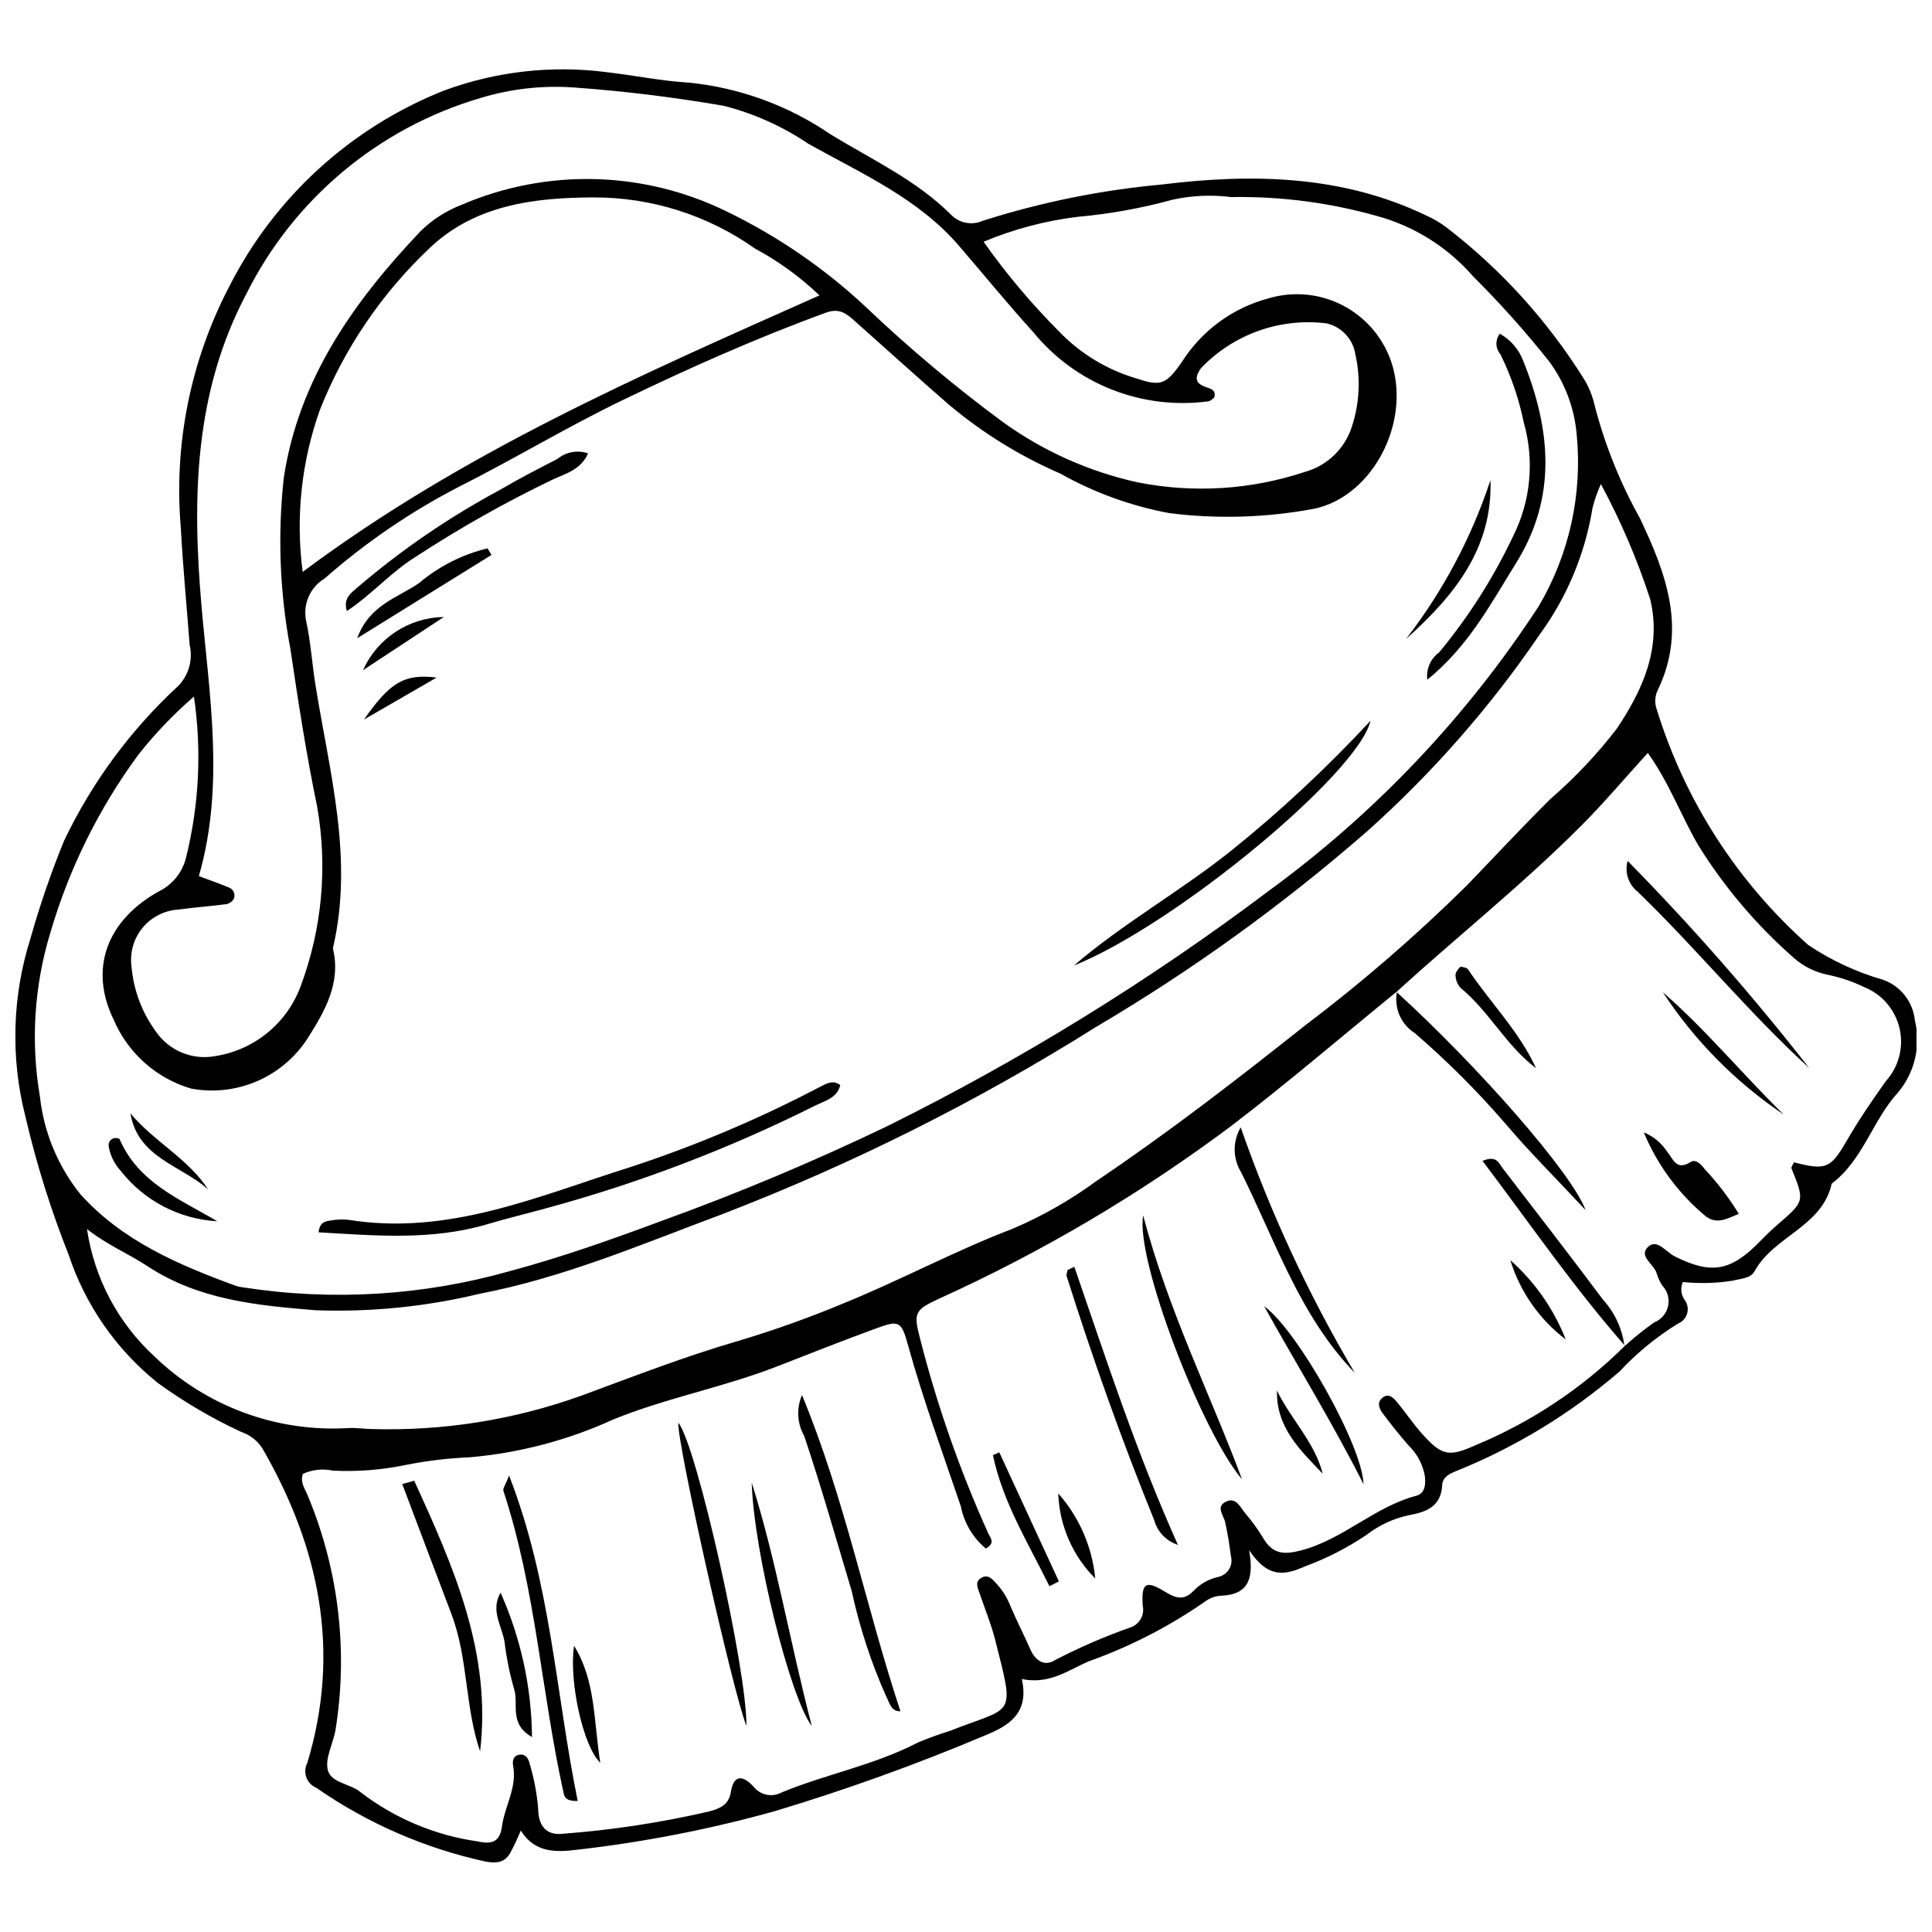 <?xml version="1.0" encoding="UTF-8"?>
<!-- Uploaded to: SVG Repo, www.svgrepo.com, Generator: SVG Repo Mixer Tools -->
<svg width="800px" height="800px" version="1.1" viewBox="144 144 512 512" xmlns="http://www.w3.org/2000/svg">
 <defs>
  <clipPath id="a">
   <path d="m148.09 162h503.81v476h-503.81z"/>
  </clipPath>
 </defs>
 <g clip-path="url(#a)">
  <path d="m414.79 588.96c2.031 9.035-3.375 12.34-9.637 14.898h0.004c-18.246 7.711-36.898 14.43-55.867 20.129-17.148 4.785-34.652 8.199-52.34 10.211-5.445 0.66-11.145 0.961-14.945-5.074-0.844 2.086-1.809 4.125-2.883 6.102-1.43 2.32-3.422 2.617-6.277 2.141h-0.004c-16.129-3.488-31.41-10.133-44.969-19.551-1.242-0.504-2.211-1.512-2.676-2.769-0.465-1.258-0.375-2.656 0.242-3.848 8.957-29.625 3.227-57.203-11.957-83.461v0.004c-1.316-2-3.269-3.5-5.543-4.262-7.742-3.59-15.117-7.918-22.031-12.922-11.051-8.832-19.301-20.68-23.742-34.109-4.731-11.918-8.562-24.18-11.457-36.672-3.941-15.496-3.473-31.789 1.352-47.035 2.481-8.793 5.453-17.438 8.902-25.895 7.375-15.48 17.641-29.41 30.242-41.039 2.812-2.856 3.969-6.953 3.062-10.859-0.781-10.359-1.797-20.707-2.348-31.082-1.891-22.074 2.551-44.23 12.805-63.875 11.98-23.66 32.188-42.133 56.828-51.949 13.824-5.129 28.688-6.812 43.309-4.906 7.266 0.844 14.48 2.34 21.766 2.762 13.449 1.367 26.34 6.082 37.492 13.715 10.902 6.656 22.691 12.082 31.902 21.27v-0.004c2.188 2.273 5.57 2.922 8.445 1.621 15.441-4.914 31.371-8.137 47.508-9.613 23.664-2.922 47.664-2.551 70.043 8.246h0.004c1.953 0.867 3.797 1.965 5.488 3.273 14.281 11.016 26.5 24.477 36.09 39.758 1.316 2.059 2.277 4.32 2.852 6.695 2.703 10.637 6.781 20.871 12.133 30.449 6.91 14.551 12.539 29.359 4.769 45.504-0.82 1.656-0.914 3.578-0.254 5.305 7.422 24.055 21.301 45.609 40.125 62.324 6.074 4.07 12.742 7.172 19.77 9.195 4.676 1.641 7.973 5.84 8.469 10.77 1.621 6.66 0.008 13.695-4.356 18.98-6.844 7.402-9.316 17.984-17.68 24.281-2.531 11.469-15.352 13.898-20.422 23.191-1.078 1.977-3.648 1.953-5.715 2.512-4.402 0.711-8.879 0.832-13.312 0.371-0.699 1.562-0.512 3.383 0.488 4.769 0.754 1.012 0.996 2.316 0.66 3.531-0.336 1.215-1.211 2.211-2.379 2.691-5.734 3.519-10.965 7.801-15.551 12.727-12.965 11.176-27.691 20.133-43.582 26.504-1.93 0.832-3.297 1.637-3.414 3.629-0.312 5.43-3.848 7.019-8.477 7.879l0.004-0.004c-4.227 0.848-8.199 2.66-11.602 5.301-5.051 3.41-10.492 6.195-16.207 8.305-5.25 2.285-9.703 3.461-14.887-4.262 1.625 8.883-1.297 11.797-7.391 12.059v-0.004c-1.523 0.082-2.984 0.605-4.211 1.508-9.527 6.633-19.898 11.969-30.836 15.867-5.527 2.352-10.398 6.238-17.805 4.719zm159.71-88.199c2.488-2.246 5.106-4.348 7.836-6.293 1.879-0.723 3.273-2.34 3.715-4.305 0.438-1.965-0.133-4.023-1.527-5.477-0.668-1.023-1.176-2.144-1.516-3.316-0.75-2.406-4.918-4.508-2.203-6.984 2.371-2.16 4.734 1.43 6.996 2.559 9.703 4.852 14.84 4.016 22.66-4.016 1.488-1.531 3.027-3.019 4.644-4.418 7.172-6.203 7.168-6.184 3.668-14.859-0.156-0.391 0.414-1.074 0.648-1.621 8.324 2.133 9.676 1.711 13.828-5.473 3.215-5.555 6.805-10.832 10.523-16.055v0.004c3.434-3.793 4.785-9.023 3.625-14.004-1.164-4.977-4.691-9.07-9.449-10.949-3.019-1.457-6.207-2.535-9.488-3.211-3.309-0.652-6.391-2.156-8.941-4.367-9.875-8.641-18.426-18.688-25.371-29.824-4.656-7.969-7.824-16.785-13.465-24.617-6.141 6.746-11.637 13.27-17.637 19.285-15.52 15.559-32.727 29.262-48.965 44.039l0.152-0.129c-14.676 11.953-29.051 24.301-44.098 35.77v0.004c-24 17.941-49.875 33.234-77.164 45.609-6.414 2.984-6.988 3.641-5.191 10.461 4.516 17.746 10.574 35.066 18.105 51.762 0.578 1.254 1.977 2.535-0.617 4.047h0.004c-3.449-2.852-5.801-6.812-6.648-11.207-4.793-14.152-9.973-28.168-13.961-42.598-1.848-6.688-2.394-6.777-9.004-4.348-8.594 3.16-17.117 6.516-25.645 9.852-14.227 5.566-29.34 8.328-43.527 14.109-11.98 5.469-24.809 8.848-37.926 10-5.785 0.242-11.543 0.934-17.223 2.074-6.293 1.297-12.73 1.789-19.148 1.465-2.668-0.578-5.453-0.273-7.934 0.871-0.809 2.387 0.703 4.113 1.441 6.082 8.094 19.578 10.582 41.02 7.191 61.93-0.664 3.543-2.793 7.348-2.016 10.48 0.867 3.481 6.078 3.559 8.816 5.965 9.023 6.887 19.668 11.34 30.91 12.934 3.801 0.859 5.894 0.078 6.426-3.953 0.715-5.402 4.047-10.316 2.961-16.074-0.23-1.223 0.004-2.59 1.449-2.906 1.996-0.441 2.68 1.152 3.012 2.633l-0.004-0.004c1.133 3.805 1.863 7.719 2.18 11.676 0.035 4.871 2.492 7.106 6.598 6.598v-0.004c13.055-0.98 26.012-2.961 38.766-5.918 2.559-0.723 5.129-1.566 5.691-5.109 0.762-4.82 3.305-4.457 6.094-1.363h-0.004c1.801 2.211 4.926 2.809 7.414 1.422 11.828-4.859 24.562-7.215 36.012-13.176 2.805-1.184 5.672-2.227 8.582-3.125 16.898-6.711 17.297-3.086 11.941-24.148-1.051-4.133-2.691-8.113-4.07-12.16-0.484-1.426-1.379-3.066 0.242-4.125 2.074-1.352 3.269 0.457 4.496 1.785 1.418 1.598 2.543 3.434 3.32 5.426 1.66 3.934 3.641 7.734 5.356 11.648 1.352 3.086 3.84 4.582 6.555 2.82l0.004-0.004c6.473-3.367 13.18-6.269 20.066-8.684 2.332-0.844 3.684-3.281 3.156-5.707-0.426-6.051 0.836-6.797 5.688-3.836 2.992 1.828 5.215 2.672 7.902-0.25v0.004c1.727-1.766 3.926-2.992 6.336-3.535 1.219-0.238 2.285-0.977 2.934-2.035 0.652-1.059 0.828-2.34 0.492-3.535-0.383-3.016-0.855-6.031-1.527-8.988-0.441-1.938-2.613-4.141 0.352-5.465 2.586-1.156 3.668 1.551 4.949 3.09v-0.004c1.785 2.09 3.398 4.32 4.82 6.672 2.449 4.148 5.344 4.434 9.992 3.223 11.16-2.914 19.445-11.543 30.512-14.48 2.426-0.645 2.574-3.078 2.285-5.375v-0.004c-0.566-3.016-2.059-5.785-4.262-7.922-2.41-2.754-4.699-5.621-6.891-8.555-0.906-1.215-1.602-2.848-0.09-4.106 1.578-1.312 2.871-0.102 3.824 1.047 2.336 2.824 4.371 5.902 6.82 8.617 5.266 5.832 7.098 6.008 14.273 2.801 14.699-6.129 28.07-15.047 39.379-26.262zm-379.1-172.17c-5.391 4.668-10.328 9.832-14.746 15.43-10.48 14.246-18.375 30.227-23.324 47.203-4.273 14.035-5.219 28.875-2.758 43.34 1.039 9.492 4.766 18.488 10.746 25.934 11.148 12.387 26.086 18.754 41.375 24.324h-0.004c0.586 0.172 1.188 0.293 1.797 0.355 23.605 3.66 47.723 2.18 70.703-4.34 13.617-3.656 26.789-8.32 39.945-13.219 20.383-7.363 40.383-15.754 59.918-25.137 35.605-17.633 69.5-38.535 101.24-62.434 28.191-20.586 52.406-46.129 71.469-75.375 8.109-13.738 11.641-29.703 10.074-45.582-0.609-7.031-3.164-13.754-7.379-19.418-6.262-7.871-12.973-15.375-20.102-22.469-6.246-7.172-14.348-12.488-23.41-15.367-13.188-3.961-26.906-5.852-40.668-5.609-5.168-0.66-10.41-0.43-15.496 0.684-8.254 2.266-16.691 3.789-25.219 4.551-8.566 1.047-16.949 3.266-24.906 6.602 5.945 8.414 12.586 16.316 19.852 23.621 5.731 6.016 12.957 10.395 20.941 12.684 6.297 2.137 7.676 1.328 11.672-4.305 5.246-8.363 13.465-14.434 23.004-16.988 6.957-2.082 14.469-1.207 20.762 2.422s10.812 9.691 12.492 16.762c3.672 15.781-6.602 33.582-21.176 36.574-12.621 2.359-25.531 2.75-38.273 1.156-10.16-1.883-19.941-5.43-28.949-10.496-10.652-4.613-20.582-10.75-29.469-18.219-8.289-7.199-16.422-14.574-24.621-21.871-2.277-2.027-4.188-3.941-7.984-2.555-18.336 6.691-36.164 14.641-53.688 23.082-14.816 7.141-28.973 15.703-43.711 23.129v0.004c-12.77 6.602-24.68 14.742-35.469 24.238-3.773 2.269-5.754 6.637-4.969 10.973 1.262 5.637 1.605 11.477 2.523 17.199 3.703 23.141 10.215 46.086 4.629 69.836 2.231 9.223-2.184 16.723-6.734 23.918v-0.004c-3.25 5.019-7.922 8.961-13.414 11.32-5.496 2.363-11.566 3.035-17.445 1.938-9.242-2.731-16.777-9.457-20.539-18.332-6.508-13.355-1.859-26.254 12.102-33.98 3.516-1.738 6.098-4.93 7.07-8.73 3.504-14.008 4.231-28.562 2.137-42.848zm-28.348 141.12c1.918 13.027 8.277 24.996 18 33.875 13.629 13.102 32.098 19.941 50.973 18.883 2.121-0.156 4.273 0.199 6.414 0.242v-0.004c18.98 0.574 37.902-2.441 55.766-8.891 13.723-5.062 27.398-10.387 41.426-14.457v0.004c9.637-2.883 19.117-6.277 28.395-10.164 14.984-6.125 29.262-13.828 44.418-19.598v-0.004c7.875-3.367 15.34-7.629 22.242-12.699 19-12.805 37.113-26.801 55.047-41.043v-0.004c15.105-11.41 29.441-23.812 42.914-37.113 7.418-7.684 14.691-15.531 22.27-23.035 6.438-5.582 12.301-11.789 17.508-18.535 7.004-10.418 11.996-21.637 8.871-34.449-3.426-10.516-7.793-20.699-13.047-30.434-0.922 2.043-1.664 4.164-2.219 6.336-1.949 12.09-6.723 23.547-13.934 33.441-13.066 19.199-28.43 36.727-45.746 52.203-22.328 19.484-46.41 36.867-71.938 51.918-31.312 19.672-64.453 36.273-98.965 49.566-21.148 7.883-41.965 16.816-64.277 21.098-14.246 3.441-28.895 4.914-43.543 4.379-15.586-1.281-30.934-2.711-44.605-11.715-4.957-3.266-10.648-5.598-15.969-9.801zm29.648-93.531c2.852 1.066 5.398 1.945 7.875 2.981 0.59 0.195 1.07 0.621 1.34 1.18 0.266 0.559 0.297 1.203 0.078 1.781-0.414 0.773-1.152 1.316-2.012 1.484-4.231 0.57-8.496 0.852-12.723 1.441v-0.004c-3.715 0.23-7.168 2.004-9.52 4.887-2.356 2.887-3.394 6.625-2.875 10.309 0.531 6.109 2.711 11.961 6.309 16.93 1.715 2.582 4.16 4.598 7.023 5.785 2.867 1.188 6.019 1.496 9.059 0.887 5.027-0.816 9.742-2.953 13.676-6.184 3.934-3.231 6.941-7.445 8.715-12.219 5.707-15.234 7.223-31.723 4.387-47.746-2.844-13.73-4.988-27.621-7.039-41.5h0.004c-2.863-15.039-3.465-30.418-1.785-45.633 3.981-26.148 18.574-46.727 36.316-65.367 3.082-3.008 6.742-5.352 10.758-6.898 22.512-9.695 48.129-9.082 70.148 1.68 13.5 6.516 25.934 15.031 36.891 25.262 11.484 10.938 23.641 21.148 36.395 30.574 10.676 7.711 22.812 13.152 35.668 15.996 14.789 2.953 30.086 2.012 44.398-2.738 5.988-1.66 10.711-6.262 12.535-12.203 1.984-6.144 2.281-12.711 0.852-19.012-0.637-4.047-3.688-7.289-7.688-8.168-12.312-1.504-24.613 2.891-33.188 11.852-1.457 2.051-1.961 3.867 1.066 4.965 1.359 0.492 3.074 0.758 2.394 2.91-0.52 0.344-0.965 0.863-1.465 0.93h-0.004c-17.645 2.394-35.262-4.562-46.508-18.367-6.742-7.438-13.102-15.227-19.648-22.84-10.848-12.621-25.871-19.152-39.914-27.035h0.004c-6.84-4.617-14.43-8.023-22.426-10.062-13.25-2.277-26.59-3.93-40.008-4.875-8.242-0.551-16.516 0.398-24.418 2.801-27.031 7.926-49.539 26.754-62.109 51.965-13.73 25.961-14.344 53.785-11.906 82.195 2.055 23.922 6.285 47.93-0.656 72.059zm27.508-80.621c42.461-31.688 89.5-52.148 136.96-73.277v0.004c-5.102-4.891-10.84-9.062-17.066-12.402-12.516-8.867-27.488-13.613-42.828-13.57-15.719 0.047-31.484 2.016-43.434 13.445v0.004c-12.703 11.984-22.621 26.609-29.062 42.844-4.91 13.754-6.477 28.477-4.566 42.953z"/>
 </g>
 <path d="m228.44 470.58c0.246-2.715 1.828-2.969 3.316-3.152v-0.004c1.508-0.266 3.043-0.324 4.566-0.164 26.578 4.301 50.371-6.32 74.691-13.953v-0.004c17.398-5.703 34.289-12.855 50.492-21.379 1.609-0.82 3.281-1.785 5.18-0.355-0.871 3.496-4.141 4.156-6.723 5.461-22.66 11.34-46.387 20.406-70.832 27.066-5.281 1.461-10.613 2.738-15.863 4.301-14.801 4.406-29.766 3.051-44.828 2.184z"/>
 <path d="m522.25 324.13c-0.348-2.801 0.852-5.57 3.129-7.234 7.781-9.387 14.359-19.711 19.578-30.73 4.715-9.359 5.734-20.152 2.852-30.227-1.281-6.262-3.359-12.332-6.191-18.062-1.34-1.547-1.402-3.82-0.152-5.438 2.894 1.609 5.117 4.211 6.254 7.324 7.246 18.035 8.938 35.941-1.871 53.34-6.715 10.805-12.691 22.195-23.598 31.027z"/>
 <path d="m428.6 399.88c13.023-11.191 28.156-19.645 41.637-30.406h0.004c13.148-10.578 25.504-22.105 36.973-34.484-3.242 13.91-51.609 54.023-78.613 64.891z"/>
 <path d="m299.84 264.14c-1.82 4.25-5.816 5.336-9.152 6.84h-0.004c-12.637 6.055-24.855 12.945-36.582 20.617-6.465 4.012-11.469 9.863-18.172 14.332-1.094-3.488 1.27-4.848 2.894-6.34 11.586-9.898 24.199-18.527 37.621-25.742 4.988-2.934 10.141-5.598 15.293-8.234 2.262-1.863 5.328-2.418 8.102-1.473z"/>
 <path d="m516.62 313.32c9.789-12.652 17.352-26.883 22.367-42.074 0.605 18.223-9.766 30.793-22.367 42.074z"/>
 <path d="m274.26 291.06c-11.453 7.106-22.906 14.207-35.578 22.066 3.137-8.809 10.781-10.738 16.34-14.582 5.262-4.449 11.488-7.609 18.188-9.227z"/>
 <path d="m201.58 467.65c-10.086-0.566-19.438-5.461-25.641-13.434-1.656-1.801-2.746-4.047-3.137-6.461-0.137-0.918 0.41-1.805 1.293-2.098 0.473-0.164 1.488-0.031 1.609 0.25 5.004 11.562 15.949 15.875 25.875 21.742z"/>
 <path d="m199.17 459.21c-7.18-6.387-18.691-8.414-20.594-20.152 6.203 7.469 15.195 11.91 20.594 20.152z"/>
 <path d="m261.62 307.51-21.426 14.098v-0.004c1.859-4.141 4.863-7.672 8.66-10.168 3.793-2.496 8.223-3.859 12.766-3.926z"/>
 <path d="m240.46 334.68c7.016-10.043 10.789-12.129 19.254-11.125z"/>
 <path d="m297.1 621.27c-3.492 0.117-3.574-1.375-3.809-2.43-5.836-26.461-7.32-53.785-15.875-79.711-0.215-0.648 0.559-1.625 1.496-4.09 11.125 28.602 12.348 57.684 18.188 86.23z"/>
 <path d="m356.54 513.7c11.398 27.602 16.945 56.219 26.086 83.797-2.523 0.129-2.914-2.348-3.809-4.004-3.973-8.922-7.019-18.227-9.082-27.773-4.121-13.738-8.027-27.535-12.598-41.141-1.887-3.332-2.109-7.359-0.598-10.879z"/>
 <path d="m253.77 536.41c10.371 22.711 20.566 45.469 17.461 71.723-4.047-11.812-3.144-24.699-7.609-36.438-4.363-11.465-8.703-22.934-13.023-34.414z"/>
 <path d="m341.81 601.38c-3.562-8.824-18.539-75.516-18.039-80.328 4.809 5.824 18.211 65.52 18.039 80.328z"/>
 <path d="m503.03 507.82c-14.543-15.059-20.992-34.812-30.074-53.07-2.281-3.656-2.34-8.273-0.152-11.984 7.887 22.637 18.012 44.43 30.227 65.055z"/>
 <path d="m473.16 536.05c-10.684-12.531-28.277-58.258-26.211-69.926 6.746 25.461 17.723 47.215 26.211 69.926z"/>
 <path d="m514.08 406.87c21.414 19.5 46.445 47.898 50.117 57.816-7.867-8.434-14.941-15.457-21.355-23.035-7.379-8.531-15.375-16.512-23.918-23.875-3.699-2.348-5.566-6.734-4.695-11.031z"/>
 <path d="m428.71 479.71c8.371 24.246 16.23 48.684 27.449 73.691-3.086-0.992-5.457-3.481-6.305-6.609-8.613-21.195-16.273-42.742-23.168-64.559-0.152-0.484 0.145-1.113 0.23-1.676z"/>
 <path d="m623.46 427.05c-16.062-14.676-29.812-31.609-45.434-46.711h-0.004c-2.465-1.938-3.523-5.168-2.684-8.188 17.07 17.371 33.137 35.699 48.121 54.898z"/>
 <path d="m343.21 536.91c6.469 20.473 10.023 41.773 15.922 64.492-5.734-7.496-15.355-46.039-15.922-64.492z"/>
 <path d="m604.8 465.68c-3.211 1.312-6.027 3.082-9.195 0.289-6.988-5.922-12.465-13.418-15.984-21.871 2.519 1.023 4.668 2.793 6.156 5.07 1.617 1.91 2.426 5.211 6.223 2.789 1.41-0.902 2.816 0.621 3.738 1.84h-0.004c3.418 3.641 6.457 7.621 9.066 11.883z"/>
 <path d="m505.34 537.32c-8.164-16.211-17.621-31.477-26.32-47.152 8.82 6.336 26.156 37.27 26.32 47.152z"/>
 <path d="m574.63 500.64c-13.559-15.441-25.156-32.332-37.746-48.996 3.746-1.547 4.285 0.578 5.297 1.895 8.918 11.641 17.922 23.219 26.695 34.969v-0.004c3.082 3.414 5.043 7.691 5.621 12.254z"/>
 <path d="m276.66 566.08c5.375 12.047 8.207 25.066 8.324 38.258-6.234-3.566-3.461-8.793-4.719-12.645v-0.004c-1.18-4.082-2.031-8.25-2.543-12.469-0.668-4.332-3.828-8.359-1.062-13.141z"/>
 <path d="m616.7 439.37c-12.73-8.562-23.621-19.582-32.027-32.414 11.461 9.98 21.133 21.777 32.027 32.414z"/>
 <path d="m296.13 580.15c5.781 9.328 5.164 19.891 6.957 30.996-4.488-4.207-8.359-21.418-6.957-30.996z"/>
 <path d="m422.11 564.36c-5.559-11.336-12.332-22.152-14.98-34.73l1.695-0.738c5.262 11.395 10.523 22.793 15.785 34.188z"/>
 <path d="m551.07 427.1c-7.965-6.023-12.414-15.07-19.992-21.285l-0.004-0.004c-0.82-0.914-1.297-2.082-1.352-3.309-0.082-0.699 0.617-1.605 1.188-2.207 0.223-0.234 1.074 0.055 1.609 0.207 0.277 0.121 0.512 0.328 0.664 0.594 5.871 8.746 13.453 16.293 17.887 26.004z"/>
 <path d="m482.42 512.54c3.703 7.625 9.996 13.688 12.125 22.02-6.012-6.273-12.395-12.328-12.125-22.02z"/>
 <path d="m558.94 498.98c-6.973-5.301-12.109-12.656-14.691-21.027 6.488 5.754 11.52 12.957 14.691 21.027z"/>
 <path d="m424.45 539.77c5.562 6.293 8.996 14.184 9.801 22.543-6.004-6-9.508-14.059-9.801-22.543z"/>
</svg>